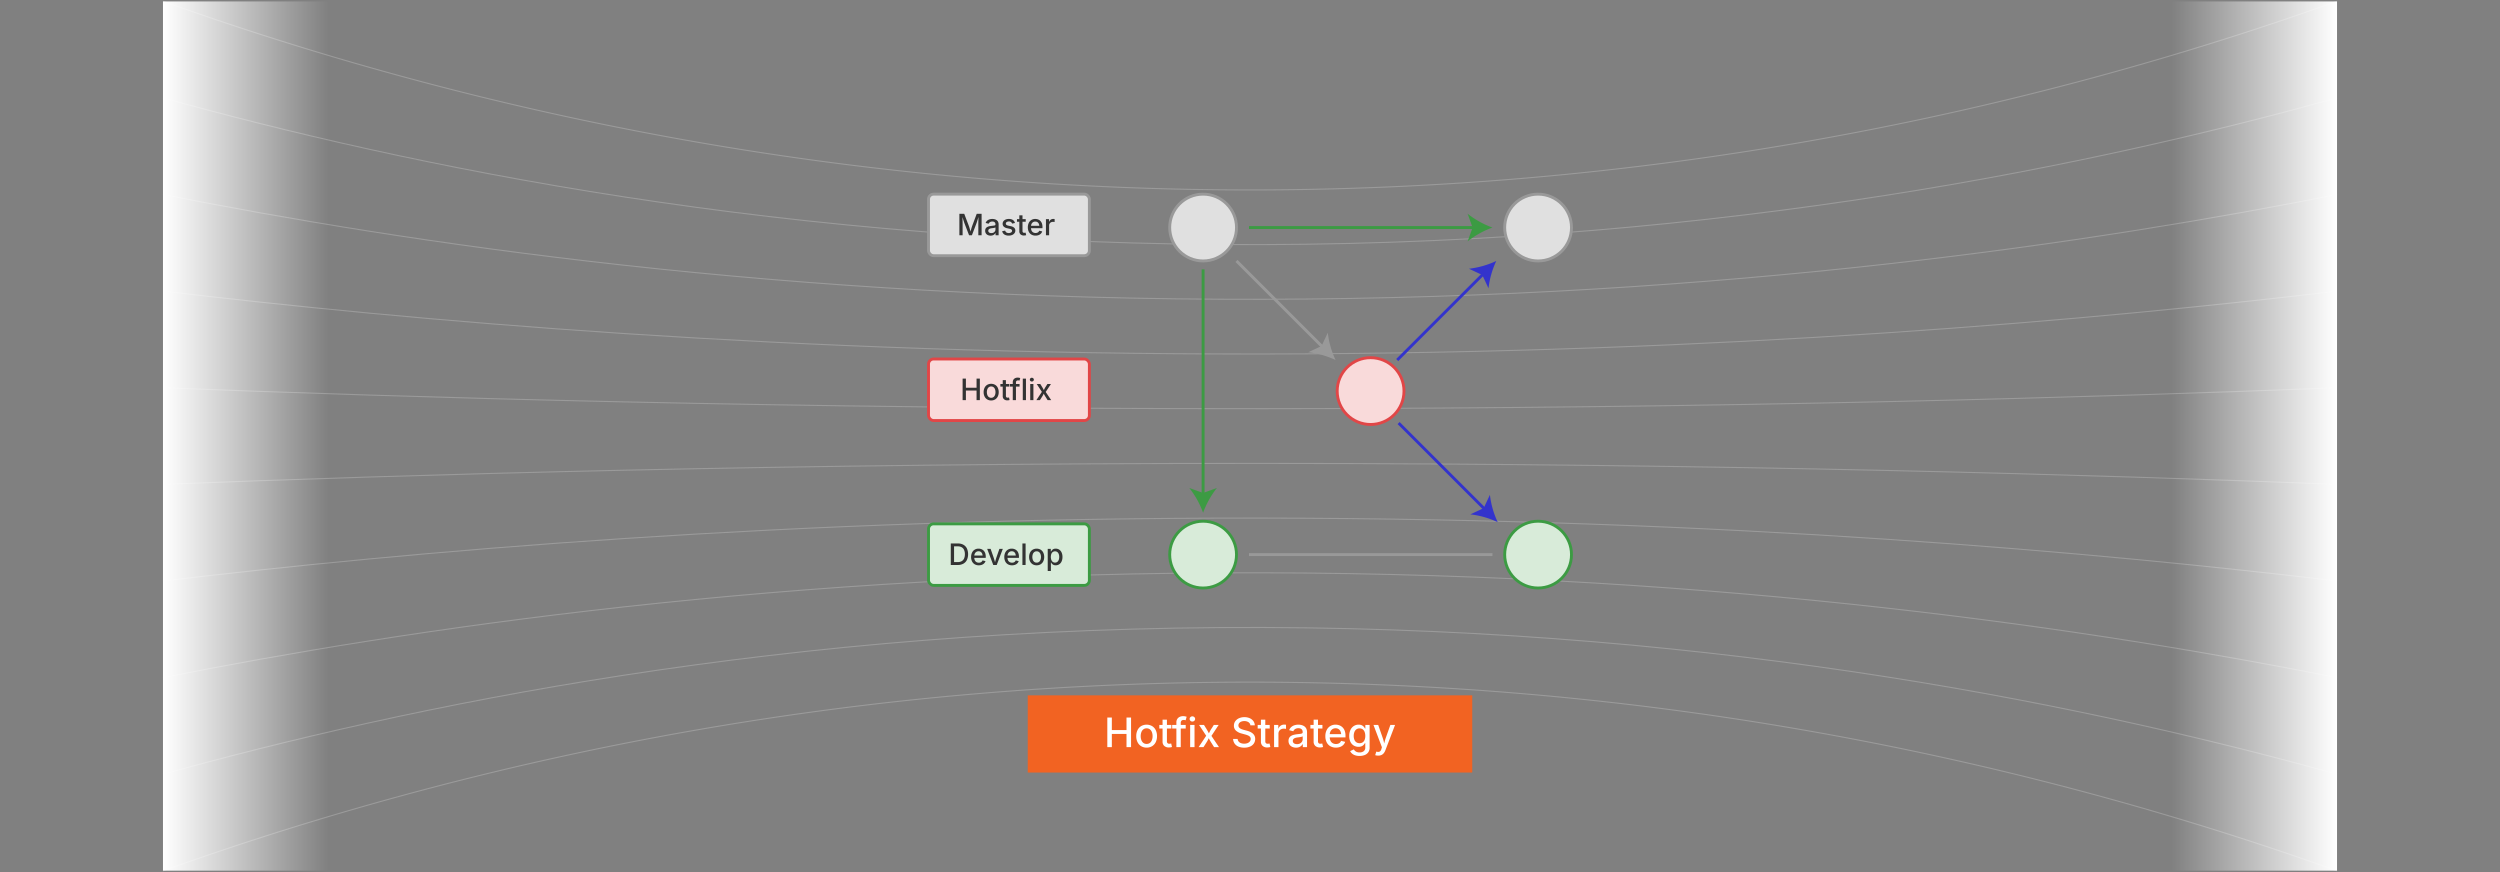<svg id="Layer_1" data-name="Layer 1" xmlns="http://www.w3.org/2000/svg" xmlns:xlink="http://www.w3.org/1999/xlink" viewBox="0 0 860 300"><rect x="0" y="0" width="860" height="300" fill="#808080" stroke="none"/><defs><linearGradient id="linear-gradient" x1="56.064" y1="150" x2="113.332" y2="150" gradientUnits="userSpaceOnUse"><stop offset="0" stop-color="#fff"/><stop offset="0.996" stop-color="#fff" stop-opacity="0"/></linearGradient><linearGradient id="linear-gradient-2" x1="1040.107" y1="-3190.153" x2="1097.375" y2="-3190.153" gradientTransform="translate(-293.439 3340.153)" xlink:href="#linear-gradient"/></defs><g opacity="0.35"><path d="M56.064.425a1110.805,1110.805,0,0,0,378.63,64.906A1110.68,1110.68,0,0,0,803.936.425" fill="none" stroke="#ccc" stroke-miterlimit="10" stroke-width="0.374"/><path d="M56.064,33.664c82.878,23.067,214.359,51.023,378.63,50.482,159.508-.525,287.431-27.711,369.242-50.482" fill="none" stroke="#ccc" stroke-miterlimit="10" stroke-width="0.374"/><path d="M56.064,66.903c82.878,16.477,214.359,36.445,378.63,36.059,159.508-.375,287.431-19.794,369.242-36.059" fill="none" stroke="#ccc" stroke-miterlimit="10" stroke-width="0.374"/><path d="M56.064,100.142c82.878,9.886,214.359,21.867,378.63,21.635,159.508-.225,287.431-11.876,369.242-21.635" fill="none" stroke="#ccc" stroke-miterlimit="10" stroke-width="0.374"/><path d="M56.064,133.381c82.878,3.295,214.359,7.289,378.63,7.212,159.508-.075,287.431-3.959,369.242-7.212" fill="none" stroke="#ccc" stroke-miterlimit="10" stroke-width="0.374"/><path d="M56.064,166.619c82.878-3.295,214.359-7.289,378.63-7.212,159.508.075,287.431,3.959,369.242,7.212" fill="none" stroke="#ccc" stroke-miterlimit="10" stroke-width="0.374"/><path d="M56.064,199.858c82.878-9.886,214.359-21.867,378.63-21.635,159.508.225,287.431,11.876,369.242,21.635" fill="none" stroke="#ccc" stroke-miterlimit="10" stroke-width="0.374"/><path d="M56.064,233.097c82.878-16.477,214.359-36.445,378.63-36.059,159.508.375,287.431,19.794,369.242,36.059" fill="none" stroke="#ccc" stroke-miterlimit="10" stroke-width="0.374"/><path d="M56.064,266.336c82.878-23.067,214.359-51.023,378.63-50.482,159.508.525,287.431,27.711,369.242,50.482" fill="none" stroke="#ccc" stroke-miterlimit="10" stroke-width="0.374"/><path d="M56.064,299.575a1109.456,1109.456,0,0,1,747.872,0" fill="none" stroke="#ccc" stroke-miterlimit="10" stroke-width="0.374"/></g><rect x="56.064" y="0.496" width="57.268" height="299.009" fill="url(#linear-gradient)"/><rect x="746.668" y="0.496" width="57.268" height="299.009" transform="translate(1550.604 300) rotate(180)" fill="url(#linear-gradient-2)"/><rect x="353.544" y="239.202" width="152.911" height="26.553" fill="#f26322"/><path d="M380.915,257.021V246.836h1.558v4.307h5.045v-4.307h1.565v10.186h-1.565v-4.539h-5.045v4.539Z" fill="#fff"/><path d="M394.436,257.179a3.52,3.52,0,0,1-1.876-.492,3.324,3.324,0,0,1-1.248-1.381,4.56,4.56,0,0,1-.444-2.064,4.613,4.613,0,0,1,.444-2.082,3.316,3.316,0,0,1,1.248-1.385,3.836,3.836,0,0,1,3.76,0,3.316,3.316,0,0,1,1.248,1.385,4.613,4.613,0,0,1,.444,2.082,4.56,4.56,0,0,1-.444,2.064,3.324,3.324,0,0,1-1.248,1.381A3.533,3.533,0,0,1,394.436,257.179Zm0-1.272a1.783,1.783,0,0,0,1.152-.366,2.171,2.171,0,0,0,.677-.971,3.833,3.833,0,0,0,.222-1.329,3.913,3.913,0,0,0-.222-1.344,2.166,2.166,0,0,0-.677-.978,1.783,1.783,0,0,0-1.152-.366,1.758,1.758,0,0,0-1.142.366,2.183,2.183,0,0,0-.673.974,3.913,3.913,0,0,0-.222,1.348,3.833,3.833,0,0,0,.222,1.329,2.185,2.185,0,0,0,.673.971A1.758,1.758,0,0,0,394.436,255.908Z" fill="#fff"/><path d="M402.947,249.379v1.225h-4.143v-1.225Zm-3.028-1.818h1.504v7.396a.983.983,0,0,0,.195.674.826.826,0,0,0,.639.215,2.235,2.235,0,0,0,.308-.027c.127-.018.237-.036.328-.055l.267,1.203a2.676,2.676,0,0,1-.513.12,4.069,4.069,0,0,1-.54.038,2.274,2.274,0,0,1-1.613-.537,1.962,1.962,0,0,1-.574-1.508Z" fill="#fff"/><path d="M407.889,249.379v1.225h-4.662v-1.225Zm-3.213,7.643v-8.518a2.105,2.105,0,0,1,.318-1.189,1.984,1.984,0,0,1,.837-.717,2.638,2.638,0,0,1,1.121-.24,3.474,3.474,0,0,1,.783.076,4.542,4.542,0,0,1,.475.129l-.349,1.217c-.073-.022-.163-.047-.27-.071a1.825,1.825,0,0,0-.4-.038.992.992,0,0,0-.772.268,1.117,1.117,0,0,0-.239.771v8.312Z" fill="#fff"/><path d="M410.172,248.211a.931.931,0,0,1-.666-.264.857.857,0,0,1,0-1.262.94.94,0,0,1,.666-.26.953.953,0,0,1,.67.26.836.836,0,0,1,.28.637.827.827,0,0,1-.28.629A.953.953,0,0,1,410.172,248.211Zm-.759,8.811v-7.643h1.504v7.643Z" fill="#fff"/><path d="M412.319,257.021l3.001-4.504-.007,1.162-2.837-4.301h1.695l.861,1.395q.355.574.625,1.102t.55,1.018h-.69a11.483,11.483,0,0,0,.54-1.018,9.416,9.416,0,0,1,.615-1.102l.882-1.395h1.668l-2.864,4.342v-1.129l2.981,4.43h-1.688l-1.025-1.627q-.355-.567-.622-1.08t-.547-.99h.697q-.273.478-.519.99a11.079,11.079,0,0,1-.602,1.08l-1.039,1.627Z" fill="#fff"/><path d="M428.007,257.193a4.97,4.97,0,0,1-1.982-.363,3.032,3.032,0,0,1-1.316-1.035,2.984,2.984,0,0,1-.523-1.603h1.565a1.57,1.57,0,0,0,.359.916,1.872,1.872,0,0,0,.81.541,3.204,3.204,0,0,0,1.08.178,3.085,3.085,0,0,0,1.152-.202,1.868,1.868,0,0,0,.796-.574,1.357,1.357,0,0,0,.294-.864,1.045,1.045,0,0,0-.256-.729,1.969,1.969,0,0,0-.69-.472,6.696,6.696,0,0,0-.988-.331l-1.189-.328a4.519,4.519,0,0,1-1.952-.992,2.223,2.223,0,0,1-.701-1.701,2.57,2.57,0,0,1,.475-1.542,3.119,3.119,0,0,1,1.292-1.025,4.473,4.473,0,0,1,1.842-.366,4.383,4.383,0,0,1,1.842.366,3.072,3.072,0,0,1,1.251,1.001,2.539,2.539,0,0,1,.476,1.449h-1.518a1.425,1.425,0,0,0-.646-1.08,2.532,2.532,0,0,0-1.439-.383,2.757,2.757,0,0,0-1.07.191,1.644,1.644,0,0,0-.704.53,1.26,1.26,0,0,0-.25.769,1.059,1.059,0,0,0,.297.783,2.174,2.174,0,0,0,.725.472,6.634,6.634,0,0,0,.817.276l.991.26a7.848,7.848,0,0,1,1.002.332,4.096,4.096,0,0,1,.954.54,2.595,2.595,0,0,1,.708.82,2.395,2.395,0,0,1,.271,1.179,2.745,2.745,0,0,1-.444,1.539,2.977,2.977,0,0,1-1.289,1.062A4.876,4.876,0,0,1,428.007,257.193Z" fill="#fff"/><path d="M436.785,249.379v1.225h-4.143v-1.225Zm-3.028-1.818h1.504v7.396a.983.983,0,0,0,.194.674.826.826,0,0,0,.64.215,2.246,2.246,0,0,0,.308-.027c.127-.018.236-.036.328-.055l.267,1.203a2.694,2.694,0,0,1-.513.12,4.075,4.075,0,0,1-.54.038,2.273,2.273,0,0,1-1.613-.537,1.962,1.962,0,0,1-.574-1.508Z" fill="#fff"/><path d="M438.282,257.021v-7.643h1.456v1.23h.082a1.869,1.869,0,0,1,.738-.984,2.091,2.091,0,0,1,1.196-.355c.096,0,.205.004.328.011a2.897,2.897,0,0,1,.308.03v1.435a2.001,2.001,0,0,0-.314-.055,4.185,4.185,0,0,0-.472-.027,1.986,1.986,0,0,0-.936.219,1.614,1.614,0,0,0-.649.606,1.694,1.694,0,0,0-.233.893v4.641Z" fill="#fff"/><path d="M445.836,257.193a3.097,3.097,0,0,1-1.312-.271,2.17,2.17,0,0,1-.93-.79,2.254,2.254,0,0,1-.342-1.272,2.057,2.057,0,0,1,.249-1.066,1.866,1.866,0,0,1,.677-.662,3.502,3.502,0,0,1,.95-.369,9.153,9.153,0,0,1,1.063-.186q.677-.082,1.101-.133a1.674,1.674,0,0,0,.625-.171.413.413,0,0,0,.202-.386v-.041a1.467,1.467,0,0,0-.164-.725,1.102,1.102,0,0,0-.489-.455,1.812,1.812,0,0,0-.81-.16,2.172,2.172,0,0,0-.858.153,1.679,1.679,0,0,0-.581.394,1.71,1.71,0,0,0-.331.498l-1.415-.369a2.653,2.653,0,0,1,.745-1.1,3.049,3.049,0,0,1,1.114-.609,4.454,4.454,0,0,1,1.299-.191,4.833,4.833,0,0,1,.984.109,3,3,0,0,1,.978.397,2.173,2.173,0,0,1,.745.807,2.789,2.789,0,0,1,.287,1.353v5.072h-1.456v-1.045h-.075a2.214,2.214,0,0,1-.444.574,2.337,2.337,0,0,1-.742.461A2.839,2.839,0,0,1,445.836,257.193Zm.335-1.211a2.169,2.169,0,0,0,1.053-.238,1.713,1.713,0,0,0,.67-.637,1.638,1.638,0,0,0,.232-.84v-.979a.747.747,0,0,1-.311.147,5.021,5.021,0,0,1-.522.116c-.196.034-.386.062-.567.086s-.333.041-.451.055a3.567,3.567,0,0,0-.776.184,1.354,1.354,0,0,0-.561.369.938.938,0,0,0-.208.637.972.972,0,0,0,.188.607,1.135,1.135,0,0,0,.51.369A2.073,2.073,0,0,0,446.171,255.982Z" fill="#fff"/><path d="M454.914,249.379v1.225h-4.143v-1.225Zm-3.028-1.818H453.39v7.396a.983.983,0,0,0,.194.674.826.826,0,0,0,.64.215,2.246,2.246,0,0,0,.308-.027c.127-.018.236-.036.328-.055l.267,1.203a2.694,2.694,0,0,1-.513.12,4.075,4.075,0,0,1-.54.038,2.273,2.273,0,0,1-1.613-.537,1.962,1.962,0,0,1-.574-1.508Z" fill="#fff"/><path d="M459.569,257.179a3.751,3.751,0,0,1-1.948-.486,3.226,3.226,0,0,1-1.262-1.367,4.574,4.574,0,0,1-.44-2.07,4.705,4.705,0,0,1,.434-2.072,3.338,3.338,0,0,1,1.228-1.397,3.398,3.398,0,0,1,1.858-.503,3.772,3.772,0,0,1,1.266.216,3.102,3.102,0,0,1,1.094.673,3.222,3.222,0,0,1,.769,1.187,4.912,4.912,0,0,1,.283,1.767v.533H456.76v-1.121h5.317l-.703.369a3.293,3.293,0,0,0-.219-1.24,1.857,1.857,0,0,0-.646-.838,1.815,1.815,0,0,0-1.07-.301,1.883,1.883,0,0,0-1.086.308,1.981,1.981,0,0,0-.688.81,2.548,2.548,0,0,0-.235,1.097v.766a2.973,2.973,0,0,0,.27,1.33,1.877,1.877,0,0,0,.756.82,2.235,2.235,0,0,0,1.128.277,2.332,2.332,0,0,0,.766-.12,1.549,1.549,0,0,0,.971-.96l1.414.334a2.603,2.603,0,0,1-.617,1.039,2.965,2.965,0,0,1-1.08.701A4.059,4.059,0,0,1,459.569,257.179Z" fill="#fff"/><path d="M467.69,260.043a4.673,4.673,0,0,1-1.531-.225,3.12,3.12,0,0,1-1.069-.602,2.647,2.647,0,0,1-.64-.834l1.258-.596a2.904,2.904,0,0,0,.366.462,1.863,1.863,0,0,0,.618.413,2.495,2.495,0,0,0,.998.172,2.286,2.286,0,0,0,1.419-.414,1.524,1.524,0,0,0,.543-1.295v-1.49h-.13a3.474,3.474,0,0,1-.38.547,2.028,2.028,0,0,1-.676.509,2.557,2.557,0,0,1-1.132.216,3.15,3.15,0,0,1-1.624-.424,2.981,2.981,0,0,1-1.145-1.258,4.501,4.501,0,0,1-.424-2.051,4.783,4.783,0,0,1,.42-2.089,3.193,3.193,0,0,1,1.149-1.337,2.997,2.997,0,0,1,1.645-.465,2.454,2.454,0,0,1,1.145.232,2.118,2.118,0,0,1,.691.551,4.196,4.196,0,0,1,.379.557h.109v-1.244h1.47v7.752a2.806,2.806,0,0,1-.454,1.651,2.666,2.666,0,0,1-1.238.954A4.795,4.795,0,0,1,467.69,260.043Zm-.007-4.389a1.896,1.896,0,0,0,1.084-.297,1.823,1.823,0,0,0,.666-.861,3.614,3.614,0,0,0,.226-1.344,3.73,3.73,0,0,0-.226-1.354,2.011,2.011,0,0,0-.666-.908,1.953,1.953,0,0,0-2.191.017,2.106,2.106,0,0,0-.67.93,3.63,3.63,0,0,0-.226,1.315,3.51,3.51,0,0,0,.226,1.31,1.901,1.901,0,0,0,.674.878A1.868,1.868,0,0,0,467.683,255.654Z" fill="#fff"/><path d="M473.07,259.769l.369-1.223.171.041a1.741,1.741,0,0,0,.701.055.918.918,0,0,0,.539-.291,1.731,1.731,0,0,0,.366-.734l.164-.561-2.905-7.678h1.627l1.511,4.342a14.126,14.126,0,0,1,.421,1.441q.167.718.365,1.43h-.465q.198-.712.379-1.433.182-.722.434-1.438l1.538-4.342h1.613l-3.322,8.703a3.622,3.622,0,0,1-.57,1.025,2.216,2.216,0,0,1-.804.618,2.606,2.606,0,0,1-1.08.208,3.55,3.55,0,0,1-.636-.051A1.918,1.918,0,0,1,473.07,259.769Z" fill="#fff"/><rect x="319.41" y="66.788" width="55.332" height="21.168" rx="1.747" fill="#e0e0e0" stroke="#999" stroke-miterlimit="10"/><path d="M330.027,80.937V73.541h1.668l1.613,4.244c.047.126.099.285.157.476s.118.4.181.626.122.446.179.665.106.416.149.591h-.238c.043-.165.092-.356.148-.573s.116-.438.179-.663.124-.436.184-.636.112-.36.159-.486l1.589-4.244h1.678v7.396h-1.127V76.956c0-.152.002-.334.005-.546s.008-.436.013-.673.01-.476.015-.718.01-.473.013-.695h.084q-.098.363-.216.748c-.077.256-.153.504-.229.742s-.145.455-.213.652-.125.36-.172.489l-1.514,3.981h-.969l-1.534-3.981c-.049-.126-.106-.285-.171-.48s-.135-.408-.211-.645-.154-.484-.233-.74-.159-.512-.238-.768h.1c.006.203.012.422.017.658s.011.477.016.718.01.471.015.688.008.406.008.568v3.981Z" fill="#333"/><path d="M340.776,81.062a2.265,2.265,0,0,1-.953-.196,1.582,1.582,0,0,1-.676-.573,1.649,1.649,0,0,1-.248-.924,1.488,1.488,0,0,1,.182-.774,1.335,1.335,0,0,1,.491-.481,2.534,2.534,0,0,1,.69-.269,6.544,6.544,0,0,1,.771-.134c.328-.04.594-.072.8-.098a1.19,1.19,0,0,0,.454-.123.303.303,0,0,0,.146-.281v-.029a1.068,1.068,0,0,0-.119-.526.804.804,0,0,0-.355-.33,1.33,1.33,0,0,0-.588-.116,1.578,1.578,0,0,0-.623.111,1.219,1.219,0,0,0-.663.648l-1.027-.27a1.932,1.932,0,0,1,.541-.799,2.211,2.211,0,0,1,.81-.441,3.212,3.212,0,0,1,.942-.139,3.495,3.495,0,0,1,.716.078,2.186,2.186,0,0,1,.71.289,1.571,1.571,0,0,1,.541.586,2.024,2.024,0,0,1,.208.982v3.684h-1.058v-.76h-.055a1.558,1.558,0,0,1-.322.418,1.711,1.711,0,0,1-.539.335A2.082,2.082,0,0,1,340.776,81.062Zm.243-.879a1.58,1.58,0,0,0,.765-.174,1.234,1.234,0,0,0,.486-.462,1.192,1.192,0,0,0,.169-.61v-.711a.525.525,0,0,1-.226.107,3.819,3.819,0,0,1-.38.084c-.143.025-.28.046-.412.062s-.242.029-.328.039a2.663,2.663,0,0,0-.564.135.976.976,0,0,0-.407.268.68.68,0,0,0-.151.462.709.709,0,0,0,.137.442.819.819,0,0,0,.37.268A1.508,1.508,0,0,0,341.019,80.183Z" fill="#333"/><path d="M346.987,81.052a3.078,3.078,0,0,1-1.069-.174,1.872,1.872,0,0,1-.77-.514,1.752,1.752,0,0,1-.4-.832l1.028-.214a1.059,1.059,0,0,0,.427.641,1.398,1.398,0,0,0,.794.208,1.429,1.429,0,0,0,.84-.221.638.638,0,0,0,.312-.528.571.571,0,0,0-.191-.442,1.262,1.262,0,0,0-.588-.258l-.934-.213a2.304,2.304,0,0,1-1.152-.557,1.336,1.336,0,0,1-.377-.979,1.415,1.415,0,0,1,.278-.869,1.813,1.813,0,0,1,.759-.578,2.822,2.822,0,0,1,1.112-.205,2.704,2.704,0,0,1,1.028.174,1.748,1.748,0,0,1,.692.486,1.875,1.875,0,0,1,.38.725l-.979.213a1.202,1.202,0,0,0-.362-.514,1.127,1.127,0,0,0-.75-.221,1.327,1.327,0,0,0-.754.203.606.606,0,0,0-.303.517.565.565,0,0,0,.2.45,1.599,1.599,0,0,0,.658.275l.893.198a2.312,2.312,0,0,1,1.143.546,1.291,1.291,0,0,1,.372.953,1.456,1.456,0,0,1-.291.896,1.92,1.92,0,0,1-.804.61A3.004,3.004,0,0,1,346.987,81.052Z" fill="#333"/><path d="M352.845,75.386v.889h-3.009v-.889Zm-2.2-1.32h1.093v5.372a.712.712,0,0,0,.142.489.601.601,0,0,0,.464.156,1.591,1.591,0,0,0,.224-.019c.093-.014.172-.027.238-.04l.193.874a2.053,2.053,0,0,1-.372.087,2.842,2.842,0,0,1-.393.027,1.652,1.652,0,0,1-1.172-.39,1.429,1.429,0,0,1-.417-1.096Z" fill="#333"/><path d="M356.226,81.052a2.727,2.727,0,0,1-1.415-.353,2.34,2.34,0,0,1-.916-.992,3.325,3.325,0,0,1-.32-1.505,3.418,3.418,0,0,1,.315-1.505,2.425,2.425,0,0,1,.891-1.015,2.474,2.474,0,0,1,1.351-.364,2.728,2.728,0,0,1,.919.156,2.225,2.225,0,0,1,.794.488,2.323,2.323,0,0,1,.559.861,3.542,3.542,0,0,1,.206,1.283v.388h-4.424v-.814h3.863l-.512.268a2.367,2.367,0,0,0-.159-.901,1.341,1.341,0,0,0-.469-.608,1.325,1.325,0,0,0-.777-.219,1.364,1.364,0,0,0-.789.225,1.432,1.432,0,0,0-.499.588,1.849,1.849,0,0,0-.171.797v.557a2.167,2.167,0,0,0,.195.965,1.362,1.362,0,0,0,.549.596,1.618,1.618,0,0,0,.819.201,1.69,1.69,0,0,0,.557-.087,1.148,1.148,0,0,0,.429-.263,1.135,1.135,0,0,0,.275-.434l1.028.243a1.9,1.9,0,0,1-.449.755,2.156,2.156,0,0,1-.785.509A2.927,2.927,0,0,1,356.226,81.052Z" fill="#333"/><path d="M359.805,80.937V75.386h1.058v.895h.06a1.358,1.358,0,0,1,.536-.715,1.52,1.52,0,0,1,.869-.259c.069,0,.149.003.238.008a2.111,2.111,0,0,1,.224.022v1.043a1.329,1.329,0,0,0-.229-.041,3.046,3.046,0,0,0-.343-.02,1.433,1.433,0,0,0-.68.159,1.177,1.177,0,0,0-.472.44,1.233,1.233,0,0,0-.169.647v3.371Z" fill="#333"/><rect x="319.41" y="180.203" width="55.332" height="21.168" rx="1.747" fill="#d8ebd9" stroke="#3c9b43" stroke-miterlimit="10"/><path d="M328.198,186.956v7.397h-1.132v-7.397Zm1.271,7.397h-1.827V193.36H329.41a2.819,2.819,0,0,0,1.395-.312,1.962,1.962,0,0,0,.834-.921,3.553,3.553,0,0,0,.278-1.482,3.516,3.516,0,0,0-.275-1.47,1.967,1.967,0,0,0-.819-.913,2.673,2.673,0,0,0-1.353-.313h-1.867v-.992h1.941a3.732,3.732,0,0,1,1.871.441,2.949,2.949,0,0,1,1.197,1.268,4.905,4.905,0,0,1-.003,3.965,2.957,2.957,0,0,1-1.216,1.275A3.879,3.879,0,0,1,329.469,194.353Z" fill="#333"/><path d="M336.712,194.468a2.736,2.736,0,0,1-1.415-.353,2.348,2.348,0,0,1-.916-.993,3.322,3.322,0,0,1-.32-1.505,3.413,3.413,0,0,1,.316-1.504,2.42,2.42,0,0,1,.891-1.016,2.474,2.474,0,0,1,1.351-.364,2.728,2.728,0,0,1,.919.156,2.228,2.228,0,0,1,.794.489,2.309,2.309,0,0,1,.559.861,3.535,3.535,0,0,1,.206,1.283v.387h-4.424v-.814h3.863l-.512.268a2.369,2.369,0,0,0-.159-.901,1.333,1.333,0,0,0-.469-.607,1.319,1.319,0,0,0-.777-.219,1.364,1.364,0,0,0-.789.224,1.432,1.432,0,0,0-.499.588,1.849,1.849,0,0,0-.171.797v.557a2.164,2.164,0,0,0,.195.965,1.363,1.363,0,0,0,.549.596,1.618,1.618,0,0,0,.819.201,1.665,1.665,0,0,0,.557-.087,1.148,1.148,0,0,0,.429-.263,1.134,1.134,0,0,0,.275-.435l1.028.243a1.9,1.9,0,0,1-.449.755,2.144,2.144,0,0,1-.785.509A2.928,2.928,0,0,1,336.712,194.468Z" fill="#333"/><path d="M341.682,194.353l-2.095-5.551h1.182l1.097,3.152q.185.521.314,1.045t.273,1.04h-.327q.139-.516.268-1.04.129-.523.309-1.045l1.097-3.152h1.172l-2.096,5.551Z" fill="#333"/><path d="M348.131,194.468a2.736,2.736,0,0,1-1.415-.353,2.348,2.348,0,0,1-.916-.993,3.321,3.321,0,0,1-.32-1.505,3.413,3.413,0,0,1,.315-1.504,2.421,2.421,0,0,1,.891-1.016,2.474,2.474,0,0,1,1.351-.364,2.729,2.729,0,0,1,.919.156,2.227,2.227,0,0,1,.794.489,2.307,2.307,0,0,1,.559.861,3.535,3.535,0,0,1,.206,1.283v.387H346.09v-.814h3.863l-.512.268a2.367,2.367,0,0,0-.159-.901,1.334,1.334,0,0,0-.469-.607,1.319,1.319,0,0,0-.777-.219,1.363,1.363,0,0,0-.789.224,1.432,1.432,0,0,0-.499.588,1.85,1.85,0,0,0-.171.797v.557a2.165,2.165,0,0,0,.195.965,1.363,1.363,0,0,0,.549.596,1.617,1.617,0,0,0,.819.201,1.665,1.665,0,0,0,.557-.087,1.149,1.149,0,0,0,.429-.263,1.134,1.134,0,0,0,.275-.435l1.028.243a1.903,1.903,0,0,1-.449.755,2.144,2.144,0,0,1-.785.509A2.928,2.928,0,0,1,348.131,194.468Z" fill="#333"/><path d="M352.804,186.956v7.397h-1.093v-7.397Z" fill="#333"/><path d="M356.607,194.468a2.56,2.56,0,0,1-1.363-.357,2.413,2.413,0,0,1-.905-1.003,3.306,3.306,0,0,1-.323-1.5,3.346,3.346,0,0,1,.323-1.512,2.406,2.406,0,0,1,.905-1.005,2.788,2.788,0,0,1,2.731,0,2.407,2.407,0,0,1,.905,1.005,3.346,3.346,0,0,1,.323,1.512,3.306,3.306,0,0,1-.323,1.5,2.413,2.413,0,0,1-.905,1.003A2.571,2.571,0,0,1,356.607,194.468Zm0-.924a1.295,1.295,0,0,0,.837-.266,1.581,1.581,0,0,0,.491-.705,2.785,2.785,0,0,0,.161-.966,2.849,2.849,0,0,0-.161-.976,1.585,1.585,0,0,0-.491-.71,1.295,1.295,0,0,0-.837-.266,1.277,1.277,0,0,0-.829.266,1.589,1.589,0,0,0-.489.708,2.832,2.832,0,0,0-.161.978,2.785,2.785,0,0,0,.161.966,1.585,1.585,0,0,0,.489.705A1.277,1.277,0,0,0,356.607,193.544Z" fill="#333"/><path d="M360.415,196.428v-7.626h1.062v.903h.09a3.664,3.664,0,0,1,.275-.402,1.529,1.529,0,0,1,.491-.399,1.755,1.755,0,0,1,.837-.171,2.153,2.153,0,0,1,1.19.337,2.305,2.305,0,0,1,.826.979,3.583,3.583,0,0,1,.303,1.544,3.624,3.624,0,0,1-.298,1.537,2.305,2.305,0,0,1-.821.987,2.128,2.128,0,0,1-1.199.346,1.731,1.731,0,0,1-.821-.172,1.577,1.577,0,0,1-.502-.399,3.086,3.086,0,0,1-.28-.407h-.06v2.944Zm2.513-2.894a1.239,1.239,0,0,0,.799-.258,1.557,1.557,0,0,0,.484-.7,2.885,2.885,0,0,0,.161-.993,2.8,2.8,0,0,0-.161-.98,1.521,1.521,0,0,0-.481-.688,1.253,1.253,0,0,0-.802-.254,1.282,1.282,0,0,0-.789.241,1.456,1.456,0,0,0-.487.67,3.201,3.201,0,0,0,.003,2.026,1.515,1.515,0,0,0,.489.688A1.249,1.249,0,0,0,362.927,193.534Z" fill="#333"/><rect x="319.41" y="123.495" width="55.332" height="21.168" rx="1.747" fill="#f9dada" stroke="#e14647" stroke-miterlimit="10"/><path d="M331.139,137.645v-7.397h1.132v3.128h3.664v-3.128h1.137v7.397h-1.137v-3.297H332.271v3.297Z" fill="#333"/><path d="M340.96,137.76a2.56,2.56,0,0,1-1.363-.357,2.407,2.407,0,0,1-.905-1.003,3.3,3.3,0,0,1-.323-1.499,3.34,3.34,0,0,1,.323-1.512,2.404,2.404,0,0,1,.905-1.006,2.788,2.788,0,0,1,2.731,0,2.403,2.403,0,0,1,.905,1.006,3.34,3.34,0,0,1,.323,1.512,3.3,3.3,0,0,1-.323,1.499,2.406,2.406,0,0,1-.905,1.003A2.571,2.571,0,0,1,340.96,137.76Zm0-.923a1.295,1.295,0,0,0,.837-.266,1.586,1.586,0,0,0,.491-.705,2.788,2.788,0,0,0,.161-.966,2.841,2.841,0,0,0-.161-.976,1.574,1.574,0,0,0-.491-.71,1.29,1.29,0,0,0-.837-.266,1.271,1.271,0,0,0-.829.266,1.585,1.585,0,0,0-.489.707,2.841,2.841,0,0,0-.161.979,2.788,2.788,0,0,0,.161.966,1.59,1.59,0,0,0,.489.705A1.277,1.277,0,0,0,340.96,136.837Z" fill="#333"/><path d="M347.141,132.094v.889h-3.009v-.889Zm-2.2-1.32h1.093v5.372a.713.713,0,0,0,.142.489.601.601,0,0,0,.464.156,1.602,1.602,0,0,0,.224-.02c.093-.013.172-.026.238-.039l.193.874a2.061,2.061,0,0,1-.372.087,3.007,3.007,0,0,1-.393.027,1.648,1.648,0,0,1-1.172-.391,1.426,1.426,0,0,1-.417-1.095Z" fill="#333"/><path d="M350.73,132.094v.889h-3.386v-.889Zm-2.334,5.551V131.46a1.525,1.525,0,0,1,.231-.864,1.446,1.446,0,0,1,.608-.521,1.913,1.913,0,0,1,.814-.174,2.576,2.576,0,0,1,.569.055,3.21,3.21,0,0,1,.345.095l-.253.884q-.081-.025-.196-.053a1.343,1.343,0,0,0-.291-.027.717.717,0,0,0-.56.194.81.81,0,0,0-.174.56v6.037Z" fill="#333"/><path d="M352.93,130.248v7.397h-1.093v-7.397Z" fill="#333"/><path d="M354.951,131.246a.676.676,0,0,1-.484-.191.622.622,0,0,1,0-.916.682.682,0,0,1,.484-.189.69.69,0,0,1,.486.189.621.621,0,0,1,0,.919A.69.69,0,0,1,354.951,131.246Zm-.552,6.399v-5.551h1.093v5.551Z" fill="#333"/><path d="M356.51,137.645l2.18-3.272-.005.844-2.061-3.123h1.232l.625,1.013q.258.418.454.8t.4.739h-.502a8.214,8.214,0,0,0,.393-.739,6.893,6.893,0,0,1,.446-.8l.641-1.013h1.212l-2.081,3.153v-.819l2.165,3.217h-1.227l-.744-1.182q-.259-.412-.452-.784t-.397-.72h.507c-.133.231-.258.472-.377.72a8.12,8.12,0,0,1-.438.784l-.755,1.182Z" fill="#333"/><circle cx="471.483" cy="134.532" r="11.489" fill="#f9dada" stroke="#e14647" stroke-miterlimit="10"/><circle cx="413.866" cy="78.277" r="11.489" fill="#e0e0e0" stroke="#999" stroke-miterlimit="10"/><circle cx="413.866" cy="190.787" r="11.489" fill="#d8ebd9" stroke="#3c9b43" stroke-miterlimit="10"/><circle cx="529.101" cy="78.277" r="11.489" fill="#e0e0e0" stroke="#999" stroke-miterlimit="10"/><circle cx="529.101" cy="190.787" r="11.489" fill="#d8ebd9" stroke="#3c9b43" stroke-miterlimit="10"/><line x1="429.658" y1="78.277" x2="507.368" y2="78.277" fill="none" stroke="#3c9b43" stroke-miterlimit="10"/><path d="M513.403,78.277a30.22,30.22,0,0,0-8.547,4.756l1.72-4.756-1.72-4.755A30.196,30.196,0,0,0,513.403,78.277Z" fill="#3c9b43"/><line x1="429.658" y1="190.787" x2="513.403" y2="190.787" fill="none" stroke="#999" stroke-miterlimit="10"/><line x1="413.866" y1="92.66" x2="413.866" y2="170.369" fill="none" stroke="#3c9b43" stroke-miterlimit="10"/><path d="M413.866,176.405a30.222,30.222,0,0,0-4.756-8.547l4.756,1.72,4.755-1.72A30.195,30.195,0,0,0,413.866,176.405Z" fill="#3c9b43"/><line x1="425.356" y1="89.767" x2="455.175" y2="119.586" fill="none" stroke="#999" stroke-miterlimit="10"/><path d="M459.443,123.854a30.22,30.22,0,0,0-9.407-2.681l4.579-2.147,2.146-4.579A30.196,30.196,0,0,0,459.443,123.854Z" fill="#999"/><line x1="480.639" y1="123.854" x2="510.459" y2="94.034" fill="none" stroke="#33c" stroke-miterlimit="10"/><path d="M514.726,89.767a30.219,30.219,0,0,0-2.681,9.407l-2.147-4.579L505.32,92.448A30.195,30.195,0,0,0,514.726,89.767Z" fill="#33c"/><line x1="481.125" y1="145.536" x2="510.945" y2="175.355" fill="none" stroke="#33c" stroke-miterlimit="10"/><path d="M515.212,179.623a30.223,30.223,0,0,0-9.407-2.681l4.579-2.147,2.146-4.579A30.192,30.192,0,0,0,515.212,179.623Z" fill="#33c"/></svg>